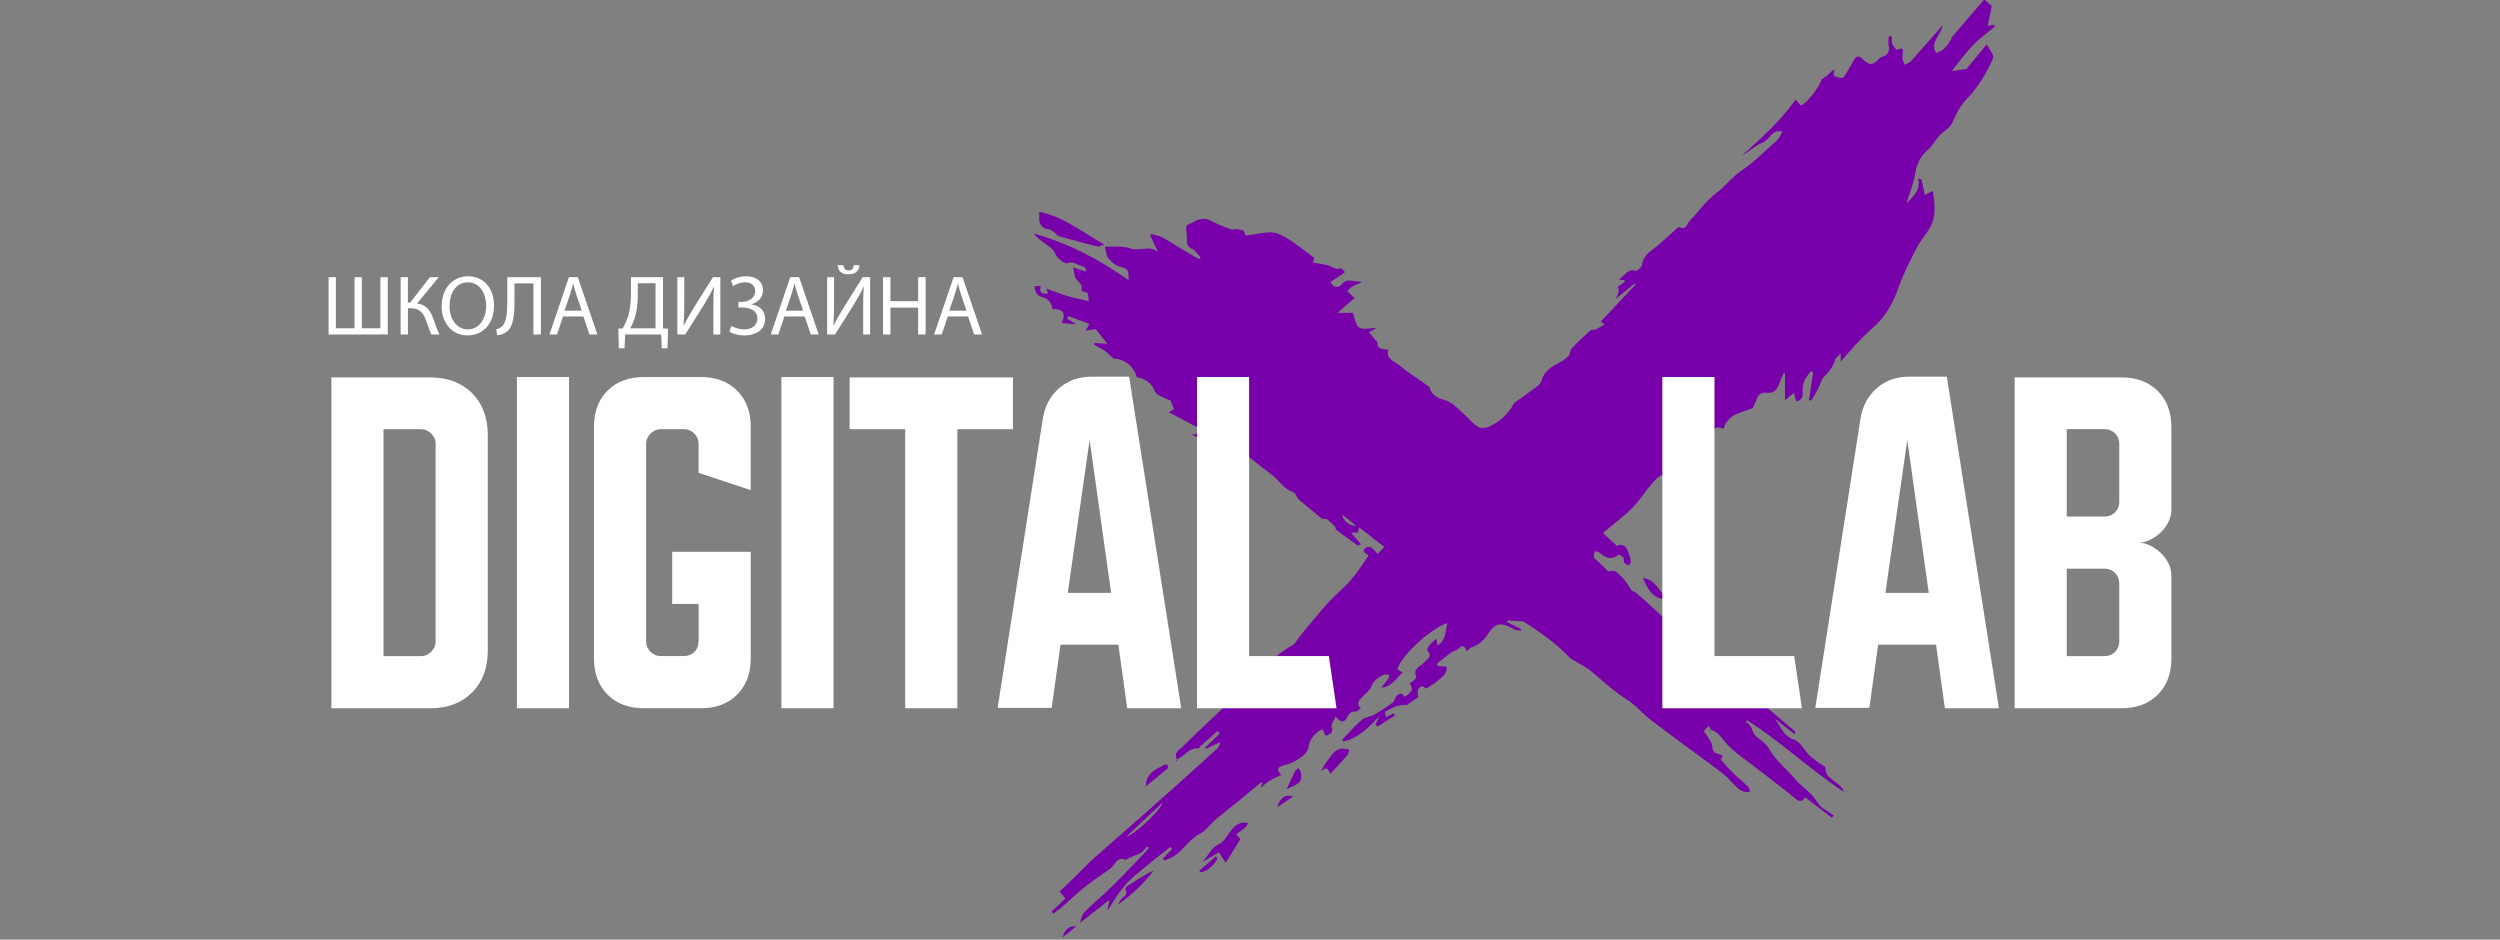 <?xml version="1.0" encoding="UTF-8"?> <svg xmlns="http://www.w3.org/2000/svg" width="886" height="333" viewBox="0 0 886 333" fill="none"><rect x="0" y="0" width="886" height="333" fill="#808080" stroke="none"/><g clip-path="url(#clip0_754_250)"><path d="M381.361 114.887C381.361 114.887 381.396 114.913 381.423 114.931C381.458 114.949 381.423 114.913 381.361 114.887ZM417.191 269.068L417.208 269.086L417.2 269.068H417.191ZM432.616 262.769C432.616 262.769 432.598 262.813 432.589 262.84C432.607 262.831 432.634 262.822 432.651 262.813C432.66 262.795 432.669 262.787 432.678 262.778H432.616V262.769ZM606.449 258.454C606.449 258.454 606.423 258.436 606.414 258.436L606.476 258.498C606.476 258.498 606.458 258.472 606.449 258.463V258.454ZM609.789 269.059C609.789 269.059 609.798 269.077 609.807 269.086L609.825 269.068C609.825 269.068 609.807 269.068 609.798 269.059H609.789ZM649.845 26.73C649.845 26.73 649.837 26.8 649.828 26.836C649.854 26.809 649.872 26.792 649.899 26.765V26.747C649.899 26.747 649.863 26.73 649.854 26.721L649.845 26.73Z" fill="#7800AA"></path><path d="M704.14 15.663C701.685 18.64 699.249 21.591 696.883 24.461C695.51 24.648 694.022 24.851 691.736 25.17C694.473 21.759 696.609 18.702 699.16 16.062C701.544 13.599 704.388 11.57 707.028 9.346C706.877 9.16 706.718 8.983 706.567 8.788C705.938 8.903 705.3 9.01 704.45 9.16C704.955 6.697 705.407 4.482 705.885 2.179C705.052 1.425 704.184 0.646 703.236 -0.205C699.329 4.314 695.572 8.664 691.842 13.032C691.594 13.324 691.585 13.794 691.372 14.131C690.123 16.195 688.741 18.1 686.163 18.764C683.788 14.972 687.882 12.616 688.493 8.93C684.417 13.572 680.811 17.728 677.117 21.812C676.612 22.379 675.708 22.574 674.981 22.938C674.725 22.175 674.326 21.44 674.255 20.669C674.166 19.73 674.379 18.773 674.397 17.825C674.397 17.639 674.149 17.453 673.936 17.152C673.351 17.32 672.766 17.48 672.075 17.675C671.553 16.904 670.862 16.204 670.569 15.371C670.312 14.636 670.516 13.741 670.516 12.917C670.126 12.917 669.745 12.917 669.355 12.908C669.338 14.06 669.072 15.3 669.382 16.363C669.781 17.719 669.107 19.411 667.672 19.881C666.99 20.111 666.228 20.43 665.767 20.953C663.791 23.203 662.445 23.265 660.265 21.041C658.821 19.562 657.944 19.686 656.925 21.467C655.782 23.46 654.674 25.471 653.398 27.376C653.186 27.695 652.194 27.633 651.6 27.518C650.997 27.403 650.439 27.013 649.872 26.738V26.756C649.872 26.756 649.828 26.8 649.801 26.827C649.784 26.951 649.766 27.066 649.739 27.181C649.677 27.146 649.615 27.11 649.553 27.084C649.633 27.004 649.722 26.916 649.792 26.827C649.801 26.792 649.81 26.756 649.81 26.721C649.828 26.73 649.846 26.738 649.854 26.747C649.925 26.038 649.987 25.33 650.049 24.63C648.995 25.135 648.508 25.923 647.861 26.535C647.232 27.119 646.435 27.527 645.486 28.165C645.371 30.096 639.825 37.317 638.186 37.335C637.743 36.83 637.3 36.325 636.378 35.297C630.921 42.996 624.099 49.03 617.347 55.144C619.89 53.761 621.963 51.6 624.506 50.598C627.129 49.562 627.917 45.77 631.674 46.567C631.089 47.905 630.398 49.181 629.379 50.076C625.383 53.566 621.742 57.429 617.25 60.406C613.998 62.559 611.615 65.855 608.39 68.283C604.713 71.047 601.957 75.017 598.741 78.419C597.793 79.42 597.518 81.741 595.179 80.448C594.993 80.35 594.391 80.891 594.036 81.201C591.999 83.008 590.023 84.887 587.941 86.65C585.504 88.705 582.474 90.158 581.916 93.897C581.792 94.73 580.126 96.139 579.559 95.971C576.795 95.155 575.918 97.61 574.243 98.62C574.084 98.717 574.031 98.992 573.898 99.231H575.617C575.723 99.408 575.82 99.585 575.927 99.763C575.032 100.418 574.137 101.074 573.286 101.712C574.013 102.728 573.718 104.19 572.4 106.097C574.979 104.015 577.185 102.226 579.391 100.445C579.488 100.569 579.586 100.684 579.683 100.799C575.546 105.203 571.399 109.606 567.262 114.018C567.625 114.249 567.97 114.47 568.697 114.94C567.43 115.675 566.5 116.304 565.49 116.756C564.923 117.013 564.019 116.756 563.62 117.128C561.325 119.184 559.066 121.292 556.949 123.534C556.364 124.154 556.532 125.51 555.938 126.103C554.884 127.158 553.591 128.053 552.253 128.717C549.515 130.073 547.238 131.756 546.308 134.848C546.113 135.504 545.687 136.213 545.156 136.62C542.79 138.428 540.345 140.12 537.935 141.865C537.43 142.229 536.783 142.547 536.5 143.061C534.48 146.747 531.698 149.423 527.746 151.159C525.194 152.276 523.697 151.532 522.022 149.866C519.896 147.739 517.761 145.604 515.439 143.708C514.19 142.689 512.604 141.883 511.045 141.467C508.732 140.855 506.872 139.136 506.677 137.178C503.585 135.025 500.714 133.041 497.852 131.021C497.073 130.462 496.417 129.718 495.62 129.187C493.679 127.866 491.181 127.007 492.005 123.959C490.082 123.587 488.027 123.959 488.186 121.301C488.204 121.027 487.672 120.743 487.415 120.442C486.698 119.591 485.98 118.732 485.165 117.757C486.166 117.172 486.76 116.818 487.885 116.162C485.785 116.331 484.35 116.605 482.932 116.499C482.214 116.446 481.222 115.888 480.93 115.285C480.256 113.93 479.946 112.397 479.477 110.882H474.01C476.252 108.924 478.112 107.294 480.115 105.539C479.618 105.176 479.362 105.017 479.149 104.813C478.582 104.272 478.041 103.705 477.483 103.156C478.015 102.642 478.476 101.995 479.096 101.641C480.23 100.994 481.461 100.516 482.657 99.957C481.612 99.656 480.673 99.798 479.787 99.621C478.05 99.275 476.739 99.178 475.366 100.879C474.373 102.102 472.486 102.066 471.503 99.94C472.823 99.072 474.099 98.248 475.366 97.397C475.826 97.087 476.26 96.741 476.703 96.422C476.145 95.935 475.375 94.925 475.064 95.049C473.204 95.793 471.981 94.376 470.475 93.995C468.818 93.578 467.108 93.366 465.23 93.029C465.567 92.161 465.806 91.54 465.85 91.434C462.669 89.095 459.825 86.827 456.786 84.851C455.067 83.735 453.074 82.574 451.107 82.397C448.555 82.167 445.915 82.858 443.328 83.239C442.185 83.407 441.095 83.93 440.936 81.998C440.909 81.662 439.376 81.343 438.517 81.219C437.826 81.121 436.993 81.564 436.382 81.343C434.016 80.448 431.606 79.544 429.4 78.33C426.884 76.939 424.81 77.568 422.569 78.897C421.577 79.482 420.177 79.402 420.389 81.148C420.567 82.583 420.646 84.027 420.673 85.471C420.691 86.791 421.054 87.545 422.427 88.183C423.668 88.758 424.509 90.185 425.519 91.239C425.324 91.443 425.121 91.656 424.917 91.859C422.613 90.486 420.301 89.122 417.988 87.748C415.915 86.517 413.913 85.17 411.769 84.063C410.617 83.469 409.252 83.292 407.976 82.92C407.879 83.141 407.782 83.363 407.684 83.593C408.464 85.197 409.243 86.8 410.404 89.193C406.94 86.8 403.848 89.193 400.587 88.032C397.779 87.022 394.43 87.553 391.603 87.421C391.984 88.882 391.966 90.557 392.782 91.523C393.916 92.878 395.572 94.34 397.185 94.606C400.224 95.102 399.976 96.883 399.94 99.275C389.477 91.824 378.473 86.145 366.272 82.743C367.38 84.098 368.718 85.117 370.082 86.092C371.721 87.252 373.298 88.253 374.238 90.327C374.858 91.718 377.365 93.631 378.242 93.286C380.732 92.311 382.141 94.26 384.063 94.544C384.418 94.597 384.684 95.253 384.985 95.625C384.87 95.811 384.772 95.997 384.657 96.192C383.346 95.767 382.043 95.341 380.298 94.766C380.679 96.298 380.705 97.822 381.405 98.903C382.176 100.099 383.86 100.711 383.222 102.624C383.16 102.793 383.709 103.386 383.966 103.386C386.048 103.333 385.561 104.786 385.862 106.753C382.938 106.053 380.448 105.566 378.03 104.839C375.646 104.122 373.343 103.156 370.906 102.27C371.066 102.872 371.216 103.431 371.376 104.015C369.117 104.414 368.204 103.581 368.851 101.331C367.965 101.393 367.353 101.428 366.618 101.481C366.795 103.457 367.531 104.83 369.435 105.335C371.615 105.911 372.74 107.364 372.953 109.544C376.745 109.367 377.897 111.086 376.231 114.461C377.897 114.603 379.527 114.745 381.166 114.904C381.21 114.904 381.255 114.922 381.29 114.931C380.9 114.638 380.386 114.24 379.837 113.903C379.332 113.593 378.774 113.345 378.242 113.079C378.384 112.734 378.535 112.388 378.676 112.043C381.122 112.946 383.567 113.841 386.101 114.78C385.676 115.56 385.401 116.065 384.79 117.181C386.438 116.924 387.519 116.747 388.298 116.623C389.654 118.324 390.903 119.919 392.436 121.851C390.62 121.726 389.255 121.629 387.891 121.54C387.847 121.771 387.802 121.992 387.749 122.223C388.963 122.878 390.248 123.428 391.364 124.216C392.471 124.987 393.419 125.988 394.704 127.131C397.318 126.901 401.686 129.054 402.926 133.741C405.522 133.927 408.18 135.92 409.031 138.117C409.323 138.853 409.908 139.659 410.581 140.031C412.026 140.846 413.62 141.396 414.834 141.927C415.313 143.123 415.694 144.063 416.066 144.993C415.667 145.241 415.171 145.542 414.267 146.1C418.236 148.209 421.825 150.105 425.298 151.948C424.173 154.5 422.826 154.252 421.178 153.259C424.093 155.067 427.203 156.263 430.02 157.955C432.864 159.656 435.434 161.836 438.118 163.811C436.461 160.073 432.563 158.389 431.376 154.446C433.502 155.182 435.336 156.227 436.993 157.494C440.475 160.152 443.859 162.925 447.297 165.646C448.848 166.877 450.54 167.958 451.966 169.322C453.969 171.218 455.537 173.575 458.399 174.435C458.913 174.585 459.214 175.48 459.613 176.029C459.887 176.827 460.543 177.261 461.145 177.766C463.582 179.777 465.965 181.842 468.446 183.782C468.854 184.101 469.819 183.684 470.253 183.995C471.325 184.774 472.265 185.749 473.195 186.706C473.416 186.927 473.266 187.547 473.487 187.716C476.012 189.621 478.582 191.481 481.178 193.306C481.355 193.43 481.86 193.076 482.365 192.881C481.169 191.517 480.115 190.303 478.777 188.77H481.222C481.337 188.265 481.435 187.813 481.639 186.883C484.793 189.328 487.628 191.526 490.578 193.811C489.683 194.795 489.054 195.468 488.284 196.31C487.513 195.504 486.972 194.813 486.317 194.272C485.094 193.28 483.136 194.086 483.322 195.53C483.836 195.938 484.376 196.363 485.041 196.895C482.923 199.863 481.08 202.884 478.786 205.515C476.296 208.386 473.248 210.77 470.696 213.587C467.365 217.264 464.264 221.162 461.074 224.972C459.958 226.301 459.108 228.126 457.699 228.897C451.922 232.033 447.873 237.013 443.328 241.496C438.384 246.378 433.263 251.074 428.213 255.858C425.838 258.117 423.473 260.386 421.107 262.654C420.212 263.504 419.406 264.461 418.431 265.214C417.058 266.277 416.092 267.376 417.147 269.175C419.751 267.943 421.435 264.913 424.846 265.196C425.014 265.214 425.183 264.683 425.413 264.47C427.424 262.671 429.444 260.899 431.464 259.118C431.748 259.393 432.031 259.668 432.315 259.951C430.578 261.599 428.842 263.247 427.114 264.895C427.22 265.046 427.327 265.205 427.424 265.356C429.134 264.559 430.835 263.752 432.545 262.946C432.554 262.919 432.563 262.902 432.572 262.875H432.634C432.687 262.787 432.749 262.689 432.802 262.601C432.847 262.689 432.891 262.778 432.935 262.866C432.838 262.866 432.731 262.866 432.634 262.875C432.625 262.893 432.616 262.902 432.607 262.911C432.59 262.919 432.563 262.928 432.545 262.937C432.2 263.717 432.023 264.683 431.438 265.214C426.476 269.804 421.444 274.313 416.411 278.814C410.989 283.652 405.54 288.454 400.1 293.265C395.98 296.898 391.789 300.459 387.714 304.145C385.348 306.289 383.151 308.646 380.856 310.879C379.111 312.589 377.33 314.254 375.54 315.973C376.32 316.903 376.869 317.55 377.587 318.41C375.894 320.022 374.291 321.555 372.687 323.079C372.909 323.318 373.13 323.548 373.352 323.788C374.681 322.733 376.045 321.723 377.321 320.625C379.633 318.622 381.804 316.443 384.196 314.556C387.209 312.181 390.381 310.001 393.526 307.795C395.218 306.617 395.741 303.277 398.948 304.792C399.028 304.827 399.223 304.641 399.347 304.544C401.535 303.002 404.707 303.038 406.151 300.282C406.204 300.185 406.568 300.238 407.374 300.185C406.63 301.088 406.204 301.682 405.699 302.205C401.872 306.174 398.098 310.196 394.181 314.059C391.08 317.107 387.749 319.916 384.63 322.937C383.603 323.929 383.266 325.108 383.018 326.011C382.947 326.454 382.929 326.57 382.779 327.048C386.021 324.505 389.264 321.962 392.507 319.42C392.79 319.242 393.083 318.994 393.207 318.906C393.047 319.783 392.649 321.697 392.489 322.574C392.666 322.476 392.728 322.414 392.799 322.343C394.616 319.34 396.326 316.54 398.567 313.891C400.888 311.127 403.883 308.921 406.674 306.582C409.314 304.367 412.079 302.293 414.781 300.149C414.976 300.397 415.171 300.636 415.366 300.885C414.294 302.01 413.213 303.126 412.141 304.251C412.3 304.491 412.46 304.73 412.61 304.969C413.789 304.446 415.047 304.065 416.119 303.383C419.468 301.248 421.373 297.518 425.076 295.595C427.38 294.39 429.028 291.963 431.083 290.226C433.998 287.763 437.028 285.45 439.988 283.04C442.344 281.118 444.666 279.142 447.005 277.193C447.12 277.326 447.244 277.45 447.359 277.583C447.12 278.221 446.89 278.859 446.712 279.319C447.678 278.504 448.626 277.53 449.743 276.83C451.063 275.997 452.533 275.412 454.11 274.632C452.445 273.029 452.666 272.001 454.279 271.461C455.767 270.964 457.362 270.663 458.691 269.892C460.942 268.599 463.387 267.27 463.821 264.319C464.167 261.963 466.444 259.136 468.836 258.454C469.128 259.225 469.421 259.987 469.74 260.802C471.485 260.164 472.699 259.748 471.928 257.541C471.627 256.691 472.752 255.344 473.372 253.838C474.887 256.106 476.447 256.15 477.279 254.511C477.953 253.2 478.546 252.013 480.398 252.181C480.93 252.225 481.532 251.472 482.259 250.985C480.531 249.372 481.683 248.238 482.702 247.096C483.8 245.864 485.351 244.818 485.936 243.383C486.884 241.062 488.594 239.91 490.667 239.051C491.119 238.865 491.774 239.148 492.341 239.228C492.217 239.715 492.217 240.3 491.943 240.672C491.172 241.735 490.277 242.719 489.435 243.738C493.086 243.392 494.734 240.619 497.037 238.297C496.311 237.854 495.744 237.509 495.203 237.181C496.922 231.821 507.155 222.784 512.967 220.764C512.214 223.581 512.604 226.762 509.494 228.8C509.308 227.852 509.193 227.293 509.007 226.354C507.997 227.302 507.173 227.94 506.535 228.72C506.128 229.216 505.614 230.288 505.8 230.483C507.9 232.707 505.764 233.584 504.586 234.86C503.284 236.277 500.475 236.969 501.981 239.892C502.07 240.061 501.644 240.575 501.37 240.831C500.785 241.363 500.138 241.833 499.562 242.276C501.033 244.331 500.705 245.058 497.693 246.989C496.949 245.35 495.868 245.651 494.92 246.714C494.37 247.326 494.291 248.442 493.67 248.903C491.544 250.489 489.338 251.995 487.034 253.306C485.688 254.077 483.809 254.077 482.693 255.043C480.177 257.214 477.979 259.774 475.649 262.175C475.817 262.379 475.986 262.583 476.154 262.778C481.559 261.555 485.191 257.648 488.851 253.794C488.381 254.813 487.911 255.823 487.442 256.842C487.716 257.063 487.991 257.285 488.257 257.506C490.295 256.186 492.333 254.875 494.379 253.554C494.237 253.297 494.087 253.049 493.945 252.792C493.112 253.209 492.288 253.634 491.19 254.184C490.977 253.289 490.782 252.474 490.738 252.279C492.474 251.428 493.653 250.728 494.911 250.267C495.761 249.957 496.736 249.966 497.666 249.851C498.012 249.807 498.437 249.957 498.685 249.789C500.12 248.841 501.52 247.822 502.61 247.051C502.557 245.855 502.211 244.872 502.557 244.34C503.133 243.454 504.108 242.533 505.206 244.003C505.25 244.074 505.897 243.773 506.207 243.56C507.386 242.763 508.617 242.028 509.698 241.106C511.187 239.83 512.959 238.625 512.684 236.331C511.417 236.189 510.46 236.082 509.512 235.976C509.423 235.728 509.326 235.48 509.229 235.232C510.877 233.912 512.48 232.53 514.181 231.289C514.943 230.74 516.113 230.669 516.733 230.022C518.23 228.454 519.169 228.684 519.737 230.873C520.49 230.244 520.959 229.57 521.562 229.384C524.22 228.596 526.001 226.682 527.418 224.556C530.165 220.436 532.247 220.533 536.73 223.111C537.368 223.484 538.307 223.36 539.096 223.475C539.113 223.306 539.122 223.147 539.14 222.987C537.439 222.137 535.738 221.277 534.045 220.427C534.125 220.241 534.205 220.046 534.285 219.86C535.561 219.94 536.836 220.01 538.103 220.117C538.803 220.179 539.636 220.064 540.177 220.409C542.613 221.951 545.005 223.572 547.327 225.282C550.853 227.86 554.175 230.678 556.532 233.327C559.545 235.188 562.211 236.401 564.338 238.244C568.431 241.779 572.454 245.386 577.07 248.247C577.885 248.743 578.611 249.373 579.329 250.01C581.269 251.738 583.068 253.643 585.114 255.211C590.581 259.402 596.154 263.451 601.692 267.544C604.633 269.724 607.637 271.833 610.516 274.092C611.916 275.191 613.094 276.582 614.37 277.84C615.921 279.39 617.338 281.207 620.262 280.577C619.952 279.842 619.863 279.142 619.465 278.752C617.657 277.007 615.699 275.412 613.901 273.658C612.448 272.24 611.145 270.672 609.781 269.175L609.763 269.192C609.763 269.192 609.754 269.175 609.745 269.166C609.754 269.166 609.763 269.166 609.772 269.175C610.463 268.386 611.136 267.695 609.355 267.349C608.585 267.199 607.601 266.774 607.238 266.162C606.733 265.312 606.928 264.054 606.467 263.168C605.723 261.714 604.677 260.412 603.836 259.136C604.412 258.516 604.961 257.922 605.608 257.214C605.873 257.674 606.139 258.117 606.396 258.569C607.273 259.083 608.292 259.446 608.974 260.146C610.614 261.821 611.916 263.841 613.661 265.383C616.213 267.633 619.031 269.573 621.733 271.655C626.296 275.182 630.912 278.655 635.395 282.287C636.963 283.554 638.23 285.007 639.692 282.527C642.953 285.016 646.098 287.417 649.234 289.81C649.429 289.553 649.633 289.305 649.837 289.048C649.296 288.631 648.774 288.197 648.207 287.807C647.232 287.143 646.062 286.655 645.274 285.823C644.069 284.538 643.236 282.89 642.013 281.614C640.286 279.807 638.15 278.371 636.547 276.475C633.366 272.71 629.37 269.68 626.889 265.232C625.897 263.451 623.833 262.264 622.247 260.82C620.749 259.455 621.059 256.771 618.747 256C618.8 255.858 618.862 255.716 619.057 255.211C631.213 262.849 641.544 272.816 653.496 280.666C653.195 279.851 652.734 279.186 652.194 278.593C650.289 276.502 646.78 275.704 646.913 271.948C646.922 271.691 646.178 271.416 645.797 271.133C644.282 270.025 642.642 269.051 641.287 267.766C639.302 265.888 638.336 262.937 635.484 261.98C631.984 260.811 631.062 257.276 628.998 254.697C631.311 256.514 633.623 258.33 635.935 260.146C636.068 259.969 636.21 259.801 636.334 259.632C636.157 259.375 636.033 259.065 635.803 258.87C631.346 255.114 626.898 251.322 622.388 247.627C619.332 245.12 616.133 242.798 613.085 240.291C610.357 238.041 607.787 235.595 605.067 233.354C603.889 232.37 602.019 231.945 601.275 230.766C599.503 227.94 597.811 225.318 594.807 223.457C592.105 221.791 589.952 219.222 587.569 217.051C586.319 215.917 585.097 214.765 583.839 213.64C582.465 212.417 581.083 211.186 579.674 210.008C579.267 209.662 578.576 209.591 578.266 209.192C577.07 207.651 576.21 205.764 574.784 204.532C573.641 203.54 572.586 201.67 570.425 202.468C570.141 202.565 569.583 202.149 569.264 201.847C568.121 200.793 567.093 199.597 565.897 198.614C564.657 197.595 564.409 196.638 565.605 195.247C566.181 195.557 566.801 195.761 567.253 196.159C569.264 197.931 571.284 198.445 573.605 196.629C573.827 196.461 574.961 197.152 575.404 197.674C575.687 198.011 575.289 198.897 575.555 199.287C575.9 199.801 576.609 200.067 577.158 200.439C577.451 199.943 578.044 199.384 577.973 198.95C577.752 197.648 577.344 196.363 576.866 195.123C576.139 193.218 574.305 192.544 573.127 193.554C571.585 192.128 570.061 190.71 568.068 188.868C569.955 187.335 572.046 185.696 574.057 183.977C575.873 182.426 577.752 180.902 579.329 179.122C581.314 176.88 582.944 174.311 584.902 172.042C586.133 170.616 587.551 168.711 589.146 168.392C592.415 167.754 593.886 165.14 596.074 163.351C597.439 162.234 598.342 160.551 599.618 159.302C601.807 157.175 604.35 155.377 606.316 153.082C607.69 151.487 608.859 150.894 610.808 152.037C611.181 151.115 611.322 150.265 611.81 149.689C612.643 148.714 613.546 147.651 614.654 147.11C616.692 146.109 618.942 145.524 621.033 144.612C621.494 144.408 621.697 143.558 621.963 142.982C622.406 142.034 622.61 140.917 623.266 140.164C623.771 139.579 624.843 139.066 625.587 139.154C628.183 139.455 629.503 138.764 630.442 136.266C630.956 134.892 631.559 133.555 632.126 132.199C632.285 132.226 632.445 132.252 632.604 132.279V141.883C633.8 140.855 634.766 140.022 635.74 139.19C636.033 140.253 636.325 141.316 636.591 142.264C638.904 141.892 638.974 140.164 638.877 138.295C638.735 135.522 640.153 133.493 641.792 131.597C642.067 131.676 642.324 131.765 642.598 131.845C642.093 135.158 641.588 138.481 641.083 141.786C641.367 141.856 641.65 141.918 641.942 141.98C642.749 140.563 643.599 139.163 644.352 137.719C645.061 136.354 645.362 134.636 646.39 133.617C648.207 131.818 649.642 129.94 650.386 127.477C650.59 126.794 651.378 126.289 652.344 125.182V128.239C655.95 123.879 659.601 119.786 663.694 116.207C668.283 112.211 670.95 107.329 672.917 101.676C674.609 96.794 677.072 92.152 679.447 87.536C680.723 85.064 682.716 82.964 684.063 80.519C686.34 76.381 685.622 72.022 685.002 67.654C683.762 68.292 682.929 68.717 682.105 69.142C681.937 68.194 681.795 67.246 681.6 66.307C681.405 65.377 681.148 64.456 680.918 63.534C680.519 63.419 680.12 63.304 679.722 63.197C680.873 67.397 678.136 69.32 675.673 72.128C676.869 68.106 678.269 64.739 678.8 61.239C679.367 57.483 681.104 54.754 683.939 52.477C684.409 52.105 684.648 51.458 685.038 50.971C686.039 49.721 686.942 48.348 688.13 47.285C689.521 46.035 691.142 45.282 692.002 43.262C693.224 40.365 694.775 37.353 696.954 35.155C700.977 31.098 703.697 26.357 706.062 21.307C706.31 20.785 706.488 20.005 706.284 19.526C705.805 18.41 705.07 17.409 704.095 15.779L704.14 15.663ZM475.64 182.382C477.359 183.729 478.777 184.836 480.566 186.236C478.449 186.617 476.101 184.748 475.64 182.382ZM398.585 297.846L398.603 297.713L398.718 297.792L398.594 297.846H398.585ZM399.152 296.49C403.281 292.618 407.418 288.746 411.999 284.458C411.565 286.912 402.377 295.639 399.152 296.49ZM438.393 252.243C438.393 252.243 438.419 252.208 438.437 252.181L438.473 252.225C438.473 252.225 438.419 252.234 438.393 252.243Z" fill="#7800AA"></path><path d="M368.31 75.088C376.745 76.691 383.346 82.175 391.311 86.632C390.088 87.049 389.486 87.483 389.025 87.367C384.435 86.225 379.855 85.028 375.301 83.744C374.707 83.575 374.291 82.858 373.741 82.459C373.157 82.025 372.554 81.413 371.898 81.325C369.542 81.015 368.39 79.943 368.31 77.657C368.284 76.797 368.31 75.938 368.31 75.079V75.088Z" fill="#7800AA"></path><path d="M442.327 291.803C441.981 292.308 441.724 292.911 441.273 293.3C440.325 294.116 439.288 294.816 438.136 295.675C438.774 296.428 439.199 296.933 439.58 297.394C437.87 300.167 436.205 302.869 434.406 305.775C433.458 304.34 432.838 303.392 431.952 302.054C430.18 303.117 428.381 304.198 426.016 305.607C428.364 303.233 429.072 300.433 432.076 299.086C433.857 298.289 435.009 295.985 436.329 294.275C437.844 292.317 439.58 291.077 442.194 291.715L442.318 291.803H442.327Z" fill="#7800AA"></path><path d="M629.893 242.816C629.769 243.02 629.636 243.233 629.503 243.436C628.147 243.551 626.783 243.773 625.436 243.729C624.887 243.711 624.178 243.25 623.841 242.781C622.592 241.062 621.272 239.573 619.022 239.139C616.647 238.678 616.55 236.782 616.691 234.656C617.418 235.099 618.109 235.524 619.057 236.1C619.296 235.329 619.482 234.709 619.686 234.071C621.166 234.328 622.725 234.39 624.143 234.886C626.207 235.613 623.487 237.465 625.038 238.386C624.187 238.741 623.567 238.989 622.512 239.423C623.39 240.105 623.974 240.566 624.391 240.894C625.206 240.273 625.994 239.502 626.127 239.609C627.448 240.592 628.652 241.717 629.884 242.807L629.893 242.816Z" fill="#7800AA"></path><path d="M471.485 274.243C470.324 271.257 469.429 272.382 468.207 273.383C468.8 272.293 469.243 271.062 470.023 270.132C471.653 268.209 472.699 265.489 475.755 265.285C476.561 265.232 477.394 265.551 478.209 265.702C477.953 266.384 477.864 267.208 477.412 267.731C475.622 269.813 473.717 271.806 471.476 274.243H471.485Z" fill="#7800AA"></path><path d="M398.886 315.468C398.974 315.052 398.921 314.423 399.178 314.254C402.315 312.181 405.487 310.179 408.889 308.442C405.247 313.253 401.039 317.214 396.122 320.66L396.139 320.634C396.653 319.827 396.972 319.118 397.583 318.392C398.337 317.506 399.896 317.081 398.886 315.468Z" fill="#7800AA"></path><path d="M599.104 215.545C598.555 215.519 597.899 215.678 597.492 215.43C595.552 214.216 593.567 213.02 591.866 211.514C591.37 211.071 591.786 209.609 591.786 208.617C592.105 208.493 592.424 208.36 592.752 208.236C594.143 209.263 595.56 210.256 596.898 211.337C597.226 211.602 597.607 212.311 597.474 212.55C596.464 214.455 597.731 214.827 599.104 215.545Z" fill="#7800AA"></path><path d="M591.113 212.293C587.01 212.612 584.547 210.442 582.226 204.824C587.055 205.471 587.879 209.866 591.113 212.293Z" fill="#7800AA"></path><path d="M456.024 279.647C457.088 277.335 457.929 275.385 458.886 273.498C459.161 272.958 459.772 272.595 460.224 272.16C460.517 272.816 460.951 273.436 461.075 274.127C461.792 277.937 458.603 278.274 456.016 279.656L456.024 279.647Z" fill="#7800AA"></path><path d="M406.062 278.69C406.151 273.888 409.686 272.612 412.823 270.964C413.062 270.84 413.673 271.035 413.85 271.283C414.019 271.514 413.983 272.178 413.788 272.347C411.246 274.5 408.65 276.591 406.071 278.699L406.062 278.69Z" fill="#7800AA"></path><path d="M381.326 328.351C379.642 329.733 378.145 330.964 376.647 332.196C377.135 329.449 379.217 327.908 381.326 328.351Z" fill="#7800AA"></path><path d="M458.284 282.279C456.432 283.537 454.589 284.786 452.737 286.044C453.482 282.828 455.493 281.393 458.284 282.279Z" fill="#7800AA"></path><path d="M431.5 304.243C430.144 306.644 428.39 308.566 425.537 309.16C425.369 308.965 425.209 308.779 425.041 308.584C426.981 306.901 428.922 305.208 430.871 303.525C431.084 303.764 431.296 304.003 431.5 304.234V304.243Z" fill="#7800AA"></path><path d="M606.415 258.436L605.891 259.031C605.812 258.915 605.723 258.8 605.643 258.676C605.918 258.614 606.193 258.552 606.468 258.49L606.415 258.436Z" fill="#7800AA"></path><path d="M417.192 269.068C417.156 269.317 417.112 269.565 417.076 269.805C416.943 269.76 416.819 269.725 416.686 269.681C416.863 269.477 417.032 269.272 417.209 269.068L417.192 269.06V269.068Z" fill="#7800AA"></path><path d="M649.818 26.836C649.801 26.96 649.783 27.075 649.756 27.19C649.695 27.154 649.633 27.119 649.571 27.092C649.65 27.013 649.739 26.924 649.81 26.836H649.818Z" fill="#7800AA"></path><path d="M649.895 26.767C649.895 26.767 649.847 26.815 649.819 26.843C649.828 26.805 649.838 26.767 649.838 26.73L649.885 26.767H649.895Z" fill="#7800AA"></path><path d="M432.68 262.769C432.68 262.769 432.659 262.8 432.649 262.81L432.607 262.769H432.68Z" fill="#7800AA"></path><path d="M432.979 262.76C432.882 262.76 432.776 262.759 432.678 262.768C432.731 262.68 432.793 262.583 432.846 262.494C432.89 262.583 432.935 262.671 432.979 262.76Z" fill="#7800AA"></path><path d="M609.829 269.072L609.805 269.096C609.805 269.096 609.793 269.072 609.781 269.06C609.793 269.06 609.805 269.06 609.817 269.072H609.829Z" fill="#7800AA"></path><path d="M398.717 297.797L398.585 297.854L398.594 297.722L398.717 297.797Z" fill="#7800AA"></path><path d="M438.476 252.227C438.476 252.227 438.421 252.236 438.393 252.245C438.411 252.227 438.421 252.209 438.439 252.181L438.476 252.227Z" fill="#7800AA"></path><path d="M152.49 133.759C158.647 133.759 163.582 135.619 167.295 139.331C171.007 143.044 172.868 147.979 172.868 154.137V230.625C172.868 236.783 171.007 241.718 167.295 245.43C163.582 249.142 158.647 251.003 152.49 251.003H117.439V133.759H152.49ZM135.913 152.099V232.53H149.229C150.585 232.53 151.79 232.007 152.826 230.97C153.863 229.934 154.386 228.729 154.386 227.373V157.273C154.386 155.917 153.863 154.712 152.826 153.676C151.781 152.639 150.585 152.116 149.229 152.116H135.913V152.099Z" fill="white"></path><path d="M183.189 251.003V133.617H201.663V251.003H183.189Z" fill="white"></path><path d="M210.496 151.283C210.496 145.941 212.1 141.662 215.316 138.445C218.532 135.229 222.812 133.625 228.154 133.625H248.399C253.742 133.625 258.021 135.238 261.237 138.445C264.454 141.662 266.057 145.941 266.057 151.283V173.699L247.584 167.586V157.264C247.584 155.908 247.088 154.703 246.087 153.667C245.086 152.63 243.863 152.107 242.419 152.107H234.135C232.779 152.107 231.574 152.63 230.537 153.667C229.492 154.712 228.978 155.908 228.978 157.264V227.364C228.978 228.72 229.501 229.925 230.537 230.961C231.574 232.007 232.779 232.521 234.135 232.521H242.153C243.783 232.521 245.094 232.025 246.096 231.023C247.097 230.022 247.593 228.711 247.593 227.081V214.039H238.219V195.566H266.066V233.336C266.066 238.679 264.453 242.958 261.246 246.174C258.03 249.39 253.751 250.994 248.408 250.994H228.163C222.82 250.994 218.541 249.39 215.325 246.174C212.109 242.958 210.505 238.679 210.505 233.336V151.275L210.496 151.283Z" fill="white"></path><path d="M276.928 251.003V133.617H295.401V251.003H276.928Z" fill="white"></path><path d="M301.116 133.759H358.99V152.099H339.294V251.003H320.812V152.099H301.116V133.759Z" fill="white"></path><path d="M369.586 148.298C370.313 143.859 372.235 140.279 375.363 137.568C378.491 134.848 382.318 133.493 386.846 133.493H400.162L418.635 251.012H399.48L396.352 228.463H375.842L372.714 250.879H353.559L369.586 148.307V148.298ZM378.42 210.114H393.774L386.163 155.908L378.42 210.114Z" fill="white"></path><path d="M473.656 251.003H424.208V133.617H442.681V232.521H470.944L473.665 250.994L473.656 251.003Z" fill="white"></path><path d="M638.584 251.003H589.137V133.617H607.61V232.521H635.873L638.593 250.994L638.584 251.003Z" fill="white"></path><path d="M659.37 148.298C660.097 143.859 662.019 140.279 665.147 137.568C668.274 134.848 672.102 133.493 676.629 133.493H689.946L708.419 251.012H689.264L686.136 228.463H665.625L662.498 250.879H643.342L659.37 148.307V148.298ZM668.195 210.114H683.549L675.938 155.908L668.195 210.114Z" fill="white"></path><path d="M713.983 133.759H751.887C757.229 133.759 761.508 135.371 764.725 138.578C767.941 141.795 769.544 146.074 769.544 151.417V180.628C769.544 182.081 769.208 183.507 768.526 184.907C767.843 186.316 766.94 187.556 765.806 188.646C764.672 189.736 763.404 190.613 762.005 191.295C760.596 191.978 759.223 192.314 757.858 192.314C759.214 192.314 760.596 192.651 762.005 193.333C763.404 194.015 764.672 194.893 765.806 195.982C766.94 197.072 767.843 198.313 768.526 199.721C769.208 201.13 769.544 202.556 769.544 204.001V233.345C769.544 238.688 767.932 242.967 764.725 246.183C761.508 249.399 757.229 251.003 751.887 251.003H713.983V133.759ZM745.906 183.073C747.35 183.073 748.573 182.577 749.574 181.576C750.566 180.584 751.071 179.361 751.071 177.908V157.255C751.071 155.811 750.575 154.588 749.574 153.587C748.573 152.595 747.35 152.09 745.906 152.09H732.457V183.064H745.906V183.073ZM732.457 201.555V232.53H745.906C747.35 232.53 748.573 232.034 749.574 231.033C750.566 230.04 751.071 228.818 751.071 227.364V206.712C751.071 205.268 750.575 204.045 749.574 203.044C748.573 202.051 747.35 201.546 745.906 201.546H732.457V201.555Z" fill="white"></path><path d="M119.043 98.239V116.34H125.644V98.239H128.231V116.34H134.796V98.239H137.419V118.537H116.456V98.239H119.043Z" fill="white"></path><path d="M144.56 98.239V107.249H145.375L152.33 98.239H155.493L147.812 107.542C151.152 107.993 152.454 110.04 153.509 112.787C154.262 114.869 154.838 116.729 155.742 118.537H152.906C152.18 117.155 151.613 115.347 151.072 113.744C150.142 111.059 148.84 109.225 145.411 109.225H144.569V118.528H141.982V98.23H144.569L144.56 98.239Z" fill="white"></path><path d="M175.074 108.18C175.074 115.17 170.83 118.874 165.647 118.874C160.464 118.874 156.521 114.718 156.521 108.569C156.521 102.119 160.526 97.911 165.948 97.911C171.37 97.911 175.074 102.155 175.074 108.18ZM159.321 108.507C159.321 112.849 161.669 116.73 165.797 116.73C169.926 116.73 172.301 112.902 172.301 108.295C172.301 104.255 170.192 100.046 165.824 100.046C161.456 100.046 159.321 104.051 159.321 108.507Z" fill="white"></path><path d="M191.695 98.239V118.537H189.046V100.436H182.33V106.585C182.33 110.979 182.153 115.888 179.291 117.819C178.538 118.298 177.36 118.785 176.19 118.785L175.862 116.676C176.677 116.526 177.519 116.047 177.998 115.595C179.628 114 179.778 110.049 179.778 106.797V98.247H191.704L191.695 98.239Z" fill="white"></path><path d="M199.536 112.149L197.427 118.537H194.716L201.618 98.239H204.781L211.71 118.537H208.91L206.739 112.149H199.536ZM206.19 110.102L204.205 104.254C203.754 102.925 203.452 101.721 203.151 100.551H203.089C202.788 101.756 202.46 102.987 202.061 104.228L200.077 110.102H206.19Z" fill="white"></path><path d="M234.959 98.239V116.402L236.74 116.464L236.562 123.419H234.516L234.339 118.537H221.536L221.359 123.419H219.312L219.135 116.464L220.668 116.402C221.421 115.019 222.174 113.54 222.652 111.945C223.343 109.597 223.618 106.886 223.618 103.395V98.247H234.976L234.959 98.239ZM226.037 104.228C226.037 107.48 225.735 110.226 225.009 112.512C224.584 113.93 223.955 115.285 223.352 116.366H232.327V100.4H226.028V104.228H226.037Z" fill="white"></path><path d="M242.516 98.239V106.788C242.516 110.014 242.454 112.663 242.277 115.374L242.339 115.4C243.367 113.292 244.625 111.094 246.105 108.685L252.67 98.23H255.292V118.528H252.82V109.881C252.82 106.594 252.847 104.184 253.06 101.623L252.971 101.597C251.979 103.829 250.588 106.177 249.206 108.436L242.853 118.528H240.053V98.23H242.525L242.516 98.239Z" fill="white"></path><path d="M259.084 99.444C260.466 98.54 262.247 97.911 264.444 97.911C267.971 97.911 270.407 99.745 270.407 102.881C270.407 105.38 268.6 107.276 266.216 107.825V107.887C269.078 108.188 271.16 110.058 271.16 112.982C271.16 117.199 267.519 118.883 263.815 118.883C261.981 118.883 260.05 118.493 258.517 117.554L259.208 115.507C260.289 116.136 262.097 116.738 263.753 116.738C266.766 116.738 268.423 115.108 268.423 112.884C268.423 109.845 265.499 108.968 262.912 108.968H261.707V106.984H262.912C265.596 106.984 267.669 105.327 267.669 103.245C267.669 101.163 266.225 100.055 264.028 100.055C262.495 100.055 260.892 100.684 259.811 101.384L259.084 99.453V99.444Z" fill="white"></path><path d="M277.974 112.149L275.865 118.537H273.154L280.056 98.239H283.219L290.147 118.537H287.348L285.177 112.149H277.974ZM284.628 110.102L282.643 104.254C282.191 102.925 281.89 101.721 281.589 100.551H281.527C281.225 101.756 280.897 102.987 280.499 104.228L278.514 110.102H284.628Z" fill="white"></path><path d="M295.596 98.239V106.789C295.596 110.014 295.534 112.663 295.357 115.374L295.419 115.4C296.447 113.292 297.705 111.094 299.185 108.685L305.75 98.23H308.372V118.528H305.901V109.881C305.901 106.594 305.927 104.184 306.14 101.623L306.051 101.597C305.059 103.829 303.668 106.177 302.286 108.436L295.933 118.528H293.133V98.23H295.605L295.596 98.239ZM298.91 93.986C299.034 94.916 299.335 95.855 300.744 95.855C302.153 95.855 302.463 94.978 302.578 93.986H304.598C304.448 95.971 303.243 97.211 300.682 97.211C298.121 97.211 297.041 95.979 296.89 93.986H298.91Z" fill="white"></path><path d="M315.567 98.239V106.735H325.384V98.239H328.033V118.537H325.384V109.021H315.567V118.537H312.944V98.239H315.567Z" fill="white"></path><path d="M335.874 112.149L333.765 118.537H331.054L337.956 98.239H341.119L348.048 118.537H345.248L343.077 112.149H335.874ZM342.528 110.102L340.543 104.254C340.091 102.925 339.79 101.721 339.489 100.551H339.427C339.126 101.756 338.798 102.987 338.399 104.228L336.415 110.102H342.528Z" fill="white"></path></g><defs><clipPath id="clip0_754_250"><rect width="886" height="333" fill="white"></rect></clipPath></defs></svg> 